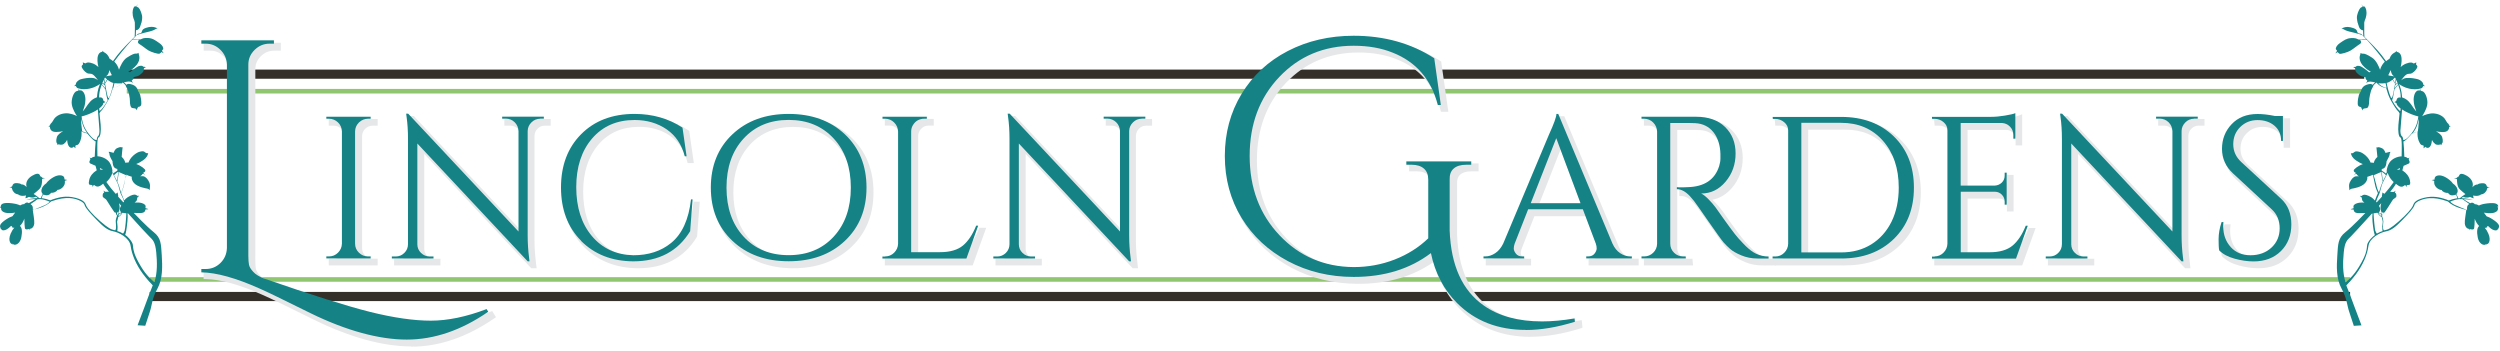 <?xml version="1.0" encoding="UTF-8"?>
<svg id="logos" xmlns="http://www.w3.org/2000/svg" viewBox="0 0 300 42.1">
  <defs>
    <style>
      .cls-1 {
        fill: #342f29;
      }

      .cls-2 {
        fill: #158286;
      }

      .cls-3 {
        fill: #91c670;
      }

      .cls-4 {
        fill: #e6e7e8;
      }
    </style>
  </defs>
  <rect class="cls-3" x="15.21" y="10.67" width="268.5" height=".55"/>
  <rect class="cls-1" x="15.21" y="8.35" width="268.5" height="1.1"/>
  <rect class="cls-3" x="17.96" y="33.26" width="264.05" height=".55"/>
  <rect class="cls-1" x="17.96" y="35.03" width="264.05" height="1.1"/>
  <path class="cls-2" d="M3.68,24.48c.2-.11.68-.47.77-.54.02-.01.05-.03.08-.03.14,0,.24-.01.3-.01.14,0,.31.03.49.08.29.07.53.17.65.23-.09.1-.27.26-.55.39-.37.18-1.2.49-1.47.6,0-.05-.01-.1-.01-.14,0-.29-.03-.39-.27-.56ZM15.02,28.19c.02-.08.05-.18.08-.27.05-.16.21-1.24.22-1.87,0-.15,0-.3-.02-.44.02,0,.04,0,.07,0,1.18,1.32,2.32,2.55,2.54,2.76.43.43.71.61.84,1.91.11,1.18.15,2.45-.22,3.57-.29-.21-.97-.79-1.63-1.89-.87-1.45-.87-1.98-.92-2.23-.05-.25.08-.46-.48-1.11-.15-.18-.31-.32-.48-.44ZM14.88,24.19s-.05.06-.07.1c-.21-.22-.42-.46-.63-.69,0-.07,0-.12,0-.15-.02-.16-.06-.18-.04-.29.03-.11,0-.08,0-.08,0,0-.05.08-.09.09-.03.01-.07,0-.17.09-.42-.48-.8-.95-1.04-1.31-.03-.04-.05-.08-.07-.11.29-.26.56-.6.72-1.1.11.22.32.67.54,1.09.3.59.28,1.13.56,1.63.1.18.21.45.3.73ZM14.52,23.09c-.03-.09-.07-.2-.1-.32-.08-.3-.16-.58-.35-.98.04-.16.14-.62.17-1.15.17.08.51.23.72.31.06.02.13.05.21.09-.07.21-.21.63-.27.95-.08.41-.25.95-.37,1.11ZM14.04,20.71c.05-.04.1-.07.15-.1-.02.29-.08.82-.16,1.08-.09-.19-.21-.41-.35-.66.03-.04.13-.15.36-.32ZM12.37,20.35s-.13-.01-.32.02c-.02-.07-.05-.14-.07-.21.22.11.39.19.39.19ZM11.73,16.38c-.06.04-.1.2-.14.43h0c-.18-.01-.46-.08-1.12-.99-.53-.72-.65-1.55-.68-1.85.39-.08,1.27-.37,1.95-.84.07.98.18,2.13.19,2.41.02.45-.03.72-.21.84ZM11.93,13.32c0-.1-.02-.21-.02-.31.57-.44.45-.61.5-.65.06-.04.24-.1.24-.1,0,0-.05-.07-.15-.11-.11-.04-.09-.11-.13-.23-.04-.1-.11-.28-.48-.22,0-.13.01-.26.02-.38.03-.37.14-.76.29-1.16l.45.56c.07.38.13.72.14.81.04.22.11.41.14.49-.35.67-.8,1.18-.86,1.21-.05.03-.11.06-.15.08ZM13.61,10.52c.06-.24.1-.44.12-.54.28.04.59.04.87.02-.18.18-.54.5-.99.52ZM12.63,10.59l-.41-.49s.02-.06.04-.09l.3.19c.02.13.05.26.07.39ZM13.14,8.4c.09.26.19.47.28.61-.04.02-.07.04-.11.05-.18.04-.47.05-.62.1.11-.05.27-.17.36-.44.03-.1.07-.21.1-.33ZM12.55,10.1l-.26-.16c.05-.12.11-.24.16-.37.02.11.05.27.08.45h0s0,.01,0,.01c0,.02,0,.04.01.06ZM12.6,9.3s.12.12.25.23l-.26.42c-.03-.21-.06-.38-.08-.48.03-.06.06-.11.09-.17ZM12.6,10.06l.3-.48c.19.15.45.32.71.38-.06.33-.22,1.11-.52,1.79,0,0,0,.01,0,.02-.02,0-.04-.02-.09-.03-.1-.02-.27-.99-.39-1.67ZM9.86,15.76c-.01-.16-.03-.32-.06-.49-.06-.38-.06-.78-.05-1.05.06.35.17.84.37,1.21.1.18.21.35.33.51-.14,0-.37-.09-.59-.19ZM14.03,25.53c.08-.02.16-.08.22-.18,0,.13-.04.33-.1.5-.04-.04-.1-.14-.12-.32ZM14.63,25.53c-.08.14-.22.33-.41.43.02-.07.03-.14.04-.2h.01s.05-.11.36-.22ZM14.26,24.36c.09.11.18.21.28.32-.07.11-.1.18-.1.18-.13.29,0,.56.12.62-.15.06-.23.12-.28.16,0-.16,0-.25,0-.34,0-.01.01-.03.02-.05.09-.22.07-.56-.03-.9ZM14.07,26.53c.02-.11.07-.3.12-.49.25-.1.42-.35.51-.51.07.02.25.05.46.07-.01.51-.13,1.84-.2,2.07-.04.15-.13.28-.19.36-.24-.15-.48-.24-.69-.3.01-.1.03-.27.03-.5-.01-.35-.07-.5-.05-.7ZM.08,24.93c.05.01.07.07.06.17,0,.1.17.53,1.14.47.2-.01.38-.03.54-.06-.11.14-.22.29-.33.44-.22.07-.44.19-.44.19-.41.23-.78.51-.92.7-.22.29-.09.46-.08.49.02.03.04.03.05.05,0,.03-.03.07-.05.11.03-.01.08-.02.11,0,.02.01.02.06.04.08.05.07.42.22,1.02-.36.04-.04.08-.07.11-.11.04.04.08.07.11.09.13.1.05.23.05.23,0,0,.06-.12.18-.1.01,0,.03,0,.05,0-.15.17-.25.34-.25.34-.65,1.11-.19,1.57-.1,1.6.04.02.12-.02.14.01.02.03,0,.1,0,.14.02-.02.03-.09.08-.1.04-.01.05.05.15.06.11.02.65-.06.82-.9.14-.71.07-1.17-.17-1.36.23-.21.41-.53.53-.87.01.48.03.97.07,1.15.05.24.49.09.49.09l.09.12v-.14s0,0,.12-.02c.12-.02.37-.18.42-.61.04-.37-.13-1.23-.18-1.66.34-.06,1.52-.33,2.22-1.01.98-.34,1.6-.42,2.22-.39.63.03,1.64.36,1.77.8.13.44.72,1.04,1.47,1.82.75.78,1.31,1.25,1.95,1.36.64.11,1.98.75,2.12,1.78.14,1.03.65,2.22,1.46,3.32.48.64.91,1.11,1.19,1.39-.46,1.12-.58,1.5-.95,2.49-.39,1.01-.87,2.3-.87,2.3l.92.06s.28-.87.55-1.68c.27-.81.24-1.57.91-2.77.66-1.21.6-2.7.52-4.02-.09-1.33-.07-2.05-.96-2.76-.89-.71-2.35-2.26-2.35-2.26,0,0-.02-.02-.05-.05.38,0,.79.03.99,0,.29-.04.39-.24.39-.31,0-.07,0-.12.1-.11.09.01.27-.03.27-.03,0,0-.07-.05-.15-.07-.08-.01-.18-.04-.2-.07-.02-.03.11-.21-.06-.39-.17-.18-.54-.26-.78-.27-.16-.01-.3,0-.45,0,.32-.22.27-.35.29-.44.02-.11.04-.22.16-.28.12-.05.07-.09.07-.09,0,0-.09.01-.17.01-.08,0-.04-.05-.21-.12-.16-.07-.49-.02-.98.29-.15.09-.29.23-.42.38-.15-.43-.26-.64-.36-.88.01-.05.03-.11.06-.16.06-.1.21-.46.32-1,.07-.39.17-.83.22-1.05.2.09.45.19.68.25-.03.12-.05.4.27.76.43.48,1.41.63,1.58.66.17.03.29.19.29.19,0,0,0-.11.03-.34.02-.23.05-.45-.22-.87-.27-.41-.53-.48-.68-.47-.07,0-.18,0-.28,0,.1-.04.18-.1.21-.15.09-.15.13-.14.18-.12.04.02.2.09.2.09,0,0-.02-.05-.11-.1-.09-.05-.14-.12-.07-.15.07-.03.24-.1.22-.28-.01-.12-.46-.52-1.09-.75.24-.09.5-.22.81-.44.5-.35.53-.61.57-.68.04-.06.05-.18.05-.18,0,0-.15.02-.25-.02-.1-.04-.22-.23-.42-.21-.2.02-.56.02-1.12.52-.34.31-.5.63-.57.83-.04,0-.08,0-.13,0-.09,0-.18.02-.26.03-.04-.2-.15-.46-.43-.71.04-.59.12-1.19.12-1.19-.05.1-.12.05-.12.05,0,0-.12-.11-.56.1-.18.08-.31.29-.41.56-.32-.1-.58-.13-.58-.13,0,0,0,.09.03.13.03.04.06.06.06.21,0,.11.16.48.36.79,0,.13.02.26.05.39.08.4.32.52.53.54-.01.08,0,.14.01.2-.28.15-.46.31-.51.35-.04-.06-.08-.13-.12-.19,0-.03.02-.06.03-.09,0,0,0-.49-.32-1.01-.31-.5-1-.76-1.48-.78,0-.05,0-.09,0-.14-.01-.74-.07-2.07.15-2.13.22-.07.3-.77.24-1.5-.03-.31-.09-.82-.14-1.38.04-.06.09-.2.17-.26.13-.1.46-.57.91-1.38.23-.42.41-.98.53-1.43.58-.01,1.03-.48,1.16-.63,0,0,0,0,.01,0,.15.1.27.24.35.34.01.06.05.18.18.38.17.29.36,1.17.34,1.53-.01.36.08.79.29.81.2.03.32.05.32.05,0,0,.06.04.12.05.03.14.07.17.07.17,0,0,.05-.1.05-.16.08-.07.12-.17.1-.24.2,0,.42-.06.42-.42,0-.36-.06-.75-.14-1.02-.08-.27-.24-.44-.24-.44,0,0-.09-.59-.68-.79-.6-.2-.68-.02-.68-.02l-.07.02c-.06-.08-.16-.19-.28-.29.12-.02.23-.03.32-.06.37-.09.62.03.69.1.07.07.08.02.01-.08-.07-.1-.14-.16-.02-.22.07-.04.17-.19.17-.37.1,0,.19-.03.23-.05.39-.03.62-.29.82-.48.2-.19.17-.47.18-.51,0-.03.09-.07.23-.12-.18-.12-.2-.03-.28-.07-.08-.04-.13-.18-.5-.1-.29.07-.88.55-1.13.76-.06-.03-.13-.06-.2-.08.21-.09.46-.26.77-.55.77-.71.54-1.35.52-1.45-.03-.1-.04-.1-.05-.19,0-.09-.04-.07-.09-.02-.04.05-.14.06-.26.05s-.4.06-1.06.49c-.49.32-.81,1.08-.94,1.44-.12-.44-.34-.75-.57-.97.66-.92,1.3-1.65,1.52-1.91.17-.2.4-.46.63-.71.11-.02.37-.06.77-.02.02.03.03.08-.02.14-.09.09-.1.28.12.4.23.12.73.54,1.08.76.35.21,1.17.46,1.33.39.16-.06.22-.22.25-.19.04.04.19.09.24.16-.03-.12-.13-.22-.18-.29-.05-.06.13-.17.14-.26.01-.09-.02-.39-.5-.71-.47-.33-.78-.56-1.32-.59-.54-.03-.65.07-.77.11-.08.03-.1.06-.21.07-.29-.05-.63-.08-.86-.03.16-.17.31-.33.44-.46.18-.13.53-.2,1.04-.34.33-.07.85-.2,1.06-.31.27-.15.44-.23.44-.23l-.14-.02s-.22-.13-.6-.13c-.37,0-1.03.19-1.1.44-.04.15-.1.24-.14.3-.2.06-.35.1-.38.11.13-.14.22-.22.22-.22,0,0-.18.16-.48.45,0-.1.02-.37.03-.68.11,0,.35-.04.49-.41.18-.49.21-.59.25-1.03.04-.44-.26-1.09-.41-1.23-.14-.14-.21-.1-.21-.1l.03-.37-.09.35s-.13-.16-.26-.03c-.14.13-.27.55-.18,1.08.09.48.17.43.24.82,0,.42.02,1,0,1.26-.02.29-.02.41-.02.45-.2.19-.43.43-.7.7-.58.6-1.18,1.18-1.9,2.22-.16-.14-.31-.23-.41-.28,0-.02-.01-.04-.02-.07-.18-.43-.43-.59-.57-.67-.15-.08-.17-.1-.19-.16-.02-.06-.04-.06-.04-.06,0,0-.02.11-.09.13-.07.02-.33.04-.47.43-.13.37-.08.93.04,1.39-.2-.18-.42-.33-.65-.42-.53-.2-.76-.11-.82-.06-.06.06-.15.04-.23,0-.08-.04-.17-.09-.18-.05,0,.05.05.15.03.22-.02.07-.28.13-.09.45.18.32.51.62.76.65.25.04.41-.08.82.41.13.15.24.28.32.4-.16-.14-.38-.26-.63-.29-.56-.05-1.08.07-1.41.15-.33.08-.58.38-.6.48-.02.1-.03.18-.1.22-.07.04-.13.17-.13.17,0,0,.09-.08.16-.07.07.01.11.2.22.26.11.05.65.25,1.48.07.62-.13,1.05-.42,1.24-.56-.32.8-.32,1.23-.36,1.6h0s-.06.03-.09.04c-.61.23-.88.64-1.28,1.23-.11.16-.22.3-.34.43.05-.15.09-.3.13-.38.11-.25.27-.92.15-1.46-.12-.54-.39-.67-.5-.69-.11-.01-.16.03-.16.03,0,0-.02,0-.03-.07-.01-.06-.07-.11-.07-.11l-.04.2s-.04-.03-.25.06c-.21.09-.48.51-.55,1.15-.08.63.29,1.27.49,1.62.06.1.1.16.14.21-.26-.13-.85-.38-1.42-.33-.75.06-1.21.46-1.36.73-.15.27-.28.44-.35.49-.08.05-.11.22-.11.22l-.19.13.18.04s-.05.64.74.63c.35,0,.63-.05.85-.1-.25.14-.66.41-.75.7-.13.43-.06.64-.03.7.03.06.09.14.09.14v.13s.1-.08.17-.1c.06.07.42.1.59-.03.15-.12.3-.26.4-.5.02.28.08.52.17.7.2.38.57.26.61.11.09.11.26.2.26.2l-.03-.06c-.03-.06-.03-.18.03-.3.17,0,.36-.02.55-.53.14-.36.17-.73.14-1.14.29.18.55.23.67.24.27.34.55.61.71.76.14.13.25.19.32.21-.05.46-.08,1.11-.11,1.83-.29.04-.36.14-.4.17-.05.03-.21-.06-.21-.06,0,0,0,.03.05.1.06.07.03.14-.03.25-.07.11-.11.32.15.4.09.03.3.12.53.23.04.19.09.37.15.55-.03.02-.06.03-.08.05-.36.23-.73.62-.83,1.14-.11.51.01.52.1.55.08.03.3-.02.29.09-.01.11,0,.16,0,.16,0,0,.05-.08.09-.12.04-.04.05-.16.16-.08.11.07.34.33.81-.01.07-.05.15-.11.23-.17.05.09.11.17.16.26.09.15.28.4.53.7-.25-.02-.39.03-.45,0-.07-.04-.13-.05-.15-.16,0,0-.04.12,0,.17.03.05.06.09-.01.11-.07.03-.15.14-.14.39.01.25.31.24.49.53.18.3.85,1.34.92,1.42.03.03.09.05.16.04.03.24.13.35.16.38-.11.27-.17.5-.16.67,0,.18.09.78-.01.98-.02.04-.04.07-.05.1-.03,0-.05-.01-.08-.02-.42-.08-.71-.2-1.71-1.06-.99-.86-1.52-1.53-1.67-1.82-.14-.29-.13-.69-1.31-1-1.18-.31-2.04-.01-2.4.08-.27.07-.52.18-.63.23-.3-.12-.58-.2-.83-.24-.02,0-.06-.01-.13-.02-.02,0-.05,0-.07,0,.01-.05.04-.13.09-.28.01-.04.04-.08.07-.14.03,0,.06-.01.11,0,.12.04.56.21.86-.23.26.03.68-.12.76-.35.38,0,1-.46.89-1.06.06-.1.32-.12.32-.12,0,0-.18-.06-.37-.08.03-.12-.04-.32-.15-.39-.11-.08-.54-.24-1.19.14-.65.38-.85.74-.85.74,0,0-.41.22-.54.67-.11.41.1.49.12.6-.14.24-.19.42-.21.49-.07,0-.13,0-.19,0h0c-.22-.19-.45-.36-.68-.5.22-.17.46-.38.65-.55.36-.33.36-.97.36-1.06s0-.17,0-.17l.04-.04c.1-.06.34-.08.34-.08,0,0-.06,0-.37-.05-.07-.15-.23-.17-.23-.17-.1-.49-.55-.31-.97-.07-.42.24-.81.69-.69,1.27,0,.03.01.07.02.1-.32-.39-.64-.33-.64-.33,0,0-.01-.11-.47-.15s-.53.17-.57.24c-.04.07,0,.14-.13.19-.13.04-.27.09-.27.09,0,0,.07,0,.12,0,.06.01.2-.02.23.2.03.22.32.6.7.62.33.28.84.17.96.13-.04.2-.07.34-.07.34,0,0,.17-.02.43-.16.51.18.77,0,.82-.03.1.07.18.13.23.17-.67.02-1.4.19-1.4.19l.45-.03c.2-.01.46-.03.68-.04-.17.13-.6.38-.8.49,0,0,0,0,0,0-.26-.18-.48.02-.56.12-.17-.02-.37.08-.48.15-.25-.12-.58-.19-.58-.19-.54-.11-1.07-.13-1.34-.07-.41.09-.4.32-.41.37-.02.08-.03.13-.12.16Z"/>
  <path class="cls-2" d="M296.05,25.05s0,.09-.01.14c-.27-.1-1.1-.42-1.47-.6-.28-.14-.46-.3-.55-.39.12-.06.36-.16.65-.23.18-.04.35-.07.49-.08.05,0,.16,0,.3.01.03,0,.06.02.08.03.09.07.58.42.77.54-.23.17-.26.27-.27.56ZM284.5,28.64c-.56.65-.43.86-.48,1.11-.05.25-.04.78-.92,2.23-.66,1.1-1.34,1.67-1.63,1.89-.37-1.12-.33-2.39-.22-3.57.12-1.3.41-1.48.84-1.91.21-.21,1.36-1.45,2.54-2.76.02,0,.04,0,.07,0-.01.15-.02.29-.02.44,0,.63.16,1.71.22,1.87.03.09.06.19.08.27-.16.12-.32.27-.48.44ZM285.42,23.46c.28-.5.25-1.04.56-1.63.22-.42.43-.87.54-1.09.16.5.43.84.72,1.1-.02.04-.05.08-.07.11-.24.36-.62.83-1.04,1.31-.09-.1-.14-.08-.17-.09-.04-.02-.09-.09-.09-.09,0,0-.02-.04,0,.08.03.11-.02.13-.04.29,0,.03,0,.08,0,.15-.21.24-.43.47-.63.69-.02-.03-.05-.06-.07-.1.09-.28.2-.55.3-.73ZM285.1,21.98c-.06-.32-.2-.75-.27-.95.08-.03.15-.06.21-.09.21-.08.54-.23.72-.31.03.54.13,1,.17,1.15-.18.4-.26.68-.35.98-.04.12-.07.23-.1.32-.13-.16-.3-.7-.37-1.11ZM286.32,21.03c-.15.26-.26.47-.35.66-.08-.26-.13-.79-.16-1.08.05.03.1.06.15.1.23.17.33.28.36.32ZM288.01,20.16c-.02.07-.04.14-.07.21-.18-.03-.32-.02-.32-.02,0,0,.17-.08.39-.19ZM288.06,15.54c.01-.27.12-1.43.19-2.41.68.47,1.57.76,1.95.84-.03.31-.15,1.13-.68,1.85-.66.9-.94.97-1.12.99h0c-.04-.24-.08-.39-.14-.43-.17-.12-.23-.4-.21-.84ZM287.91,13.24c-.05-.03-.51-.54-.86-1.21.03-.08.1-.28.14-.49.02-.09.08-.43.14-.81l.45-.56c.15.4.26.79.29,1.16.01.12.02.25.02.38-.37-.06-.44.12-.48.22-.05.12-.03.19-.13.23-.11.04-.15.11-.15.11,0,0,.18.05.24.1.05.04-.07.21.5.65,0,.11-.01.21-.02.31-.05-.02-.1-.05-.15-.08ZM285.4,10c.28.02.59.02.87-.02.02.11.06.3.12.54-.45-.02-.82-.34-.99-.52ZM287.44,10.19l.3-.19s.03.06.04.09l-.41.49c.02-.13.05-.27.07-.39ZM286.96,8.73c.09.26.24.38.36.44-.15-.05-.44-.06-.62-.1-.04-.01-.08-.03-.11-.05.09-.15.19-.35.28-.61.03.12.06.23.1.33ZM287.46,10.04h0s0-.01,0-.01c.03-.18.06-.34.08-.45.06.12.11.24.16.37l-.26.16s0-.04.01-.06ZM287.49,9.47c-.01.1-.04.27-.08.48l-.26-.42c.13-.11.22-.2.25-.23.03.06.06.12.09.17ZM287.01,11.73s-.07.02-.09.03c0,0,0-.01,0-.02-.3-.68-.46-1.45-.52-1.79.26-.06.51-.23.71-.38l.3.48c-.11.69-.29,1.66-.39,1.67ZM289.55,15.95c.12-.16.23-.33.33-.51.2-.38.31-.87.37-1.21,0,.27,0,.67-.05,1.05-.02.17-.04.33-.06.49-.22.1-.46.19-.59.19ZM285.85,25.86c-.07-.17-.09-.37-.1-.5.06.1.15.16.22.18-.02.19-.09.28-.12.32ZM285.73,25.76h.01c0,.06.02.13.04.2-.19-.1-.33-.29-.41-.43.31.11.36.23.36.23ZM285.71,25.27s.01.03.02.05c0,.09,0,.18,0,.34-.05-.05-.13-.1-.28-.16.11-.06.24-.33.12-.62,0,0-.04-.07-.1-.18.09-.11.19-.21.28-.32-.1.34-.12.69-.03.9ZM285.88,27.23c0,.23.01.4.03.5-.21.06-.44.16-.69.3-.06-.08-.15-.21-.19-.36-.06-.23-.19-1.56-.2-2.07.21-.02.39-.06.46-.07.09.16.27.41.51.51.05.19.11.38.12.49.03.19-.03.34-.05.7ZM299.8,24.77s0-.28-.41-.37c-.27-.06-.8-.03-1.34.07,0,0-.33.07-.58.19-.11-.07-.32-.17-.48-.15-.08-.09-.29-.29-.56-.12,0,0,0,0,0,0-.2-.11-.63-.36-.8-.49.22.01.48.02.68.04l.45.03s-.73-.17-1.4-.19c.05-.04.13-.1.23-.17.05.03.31.2.82.03.26.13.43.16.43.16,0,0-.03-.14-.07-.34.12.03.63.14.96-.13.38-.02.68-.4.7-.62.03-.22.18-.19.23-.2.06-.01.12,0,.12,0,0,0-.14-.05-.27-.09-.13-.04-.1-.12-.13-.19-.04-.07-.11-.27-.57-.24s-.47.15-.47.15c0,0-.32-.06-.64.33,0-.03,0-.07.02-.1.12-.57-.27-1.02-.69-1.27-.42-.24-.87-.42-.97.07,0,0-.16.02-.23.17-.31.05-.37.05-.37.05,0,0,.25.02.34.08l.04.04s-.01.08,0,.17,0,.73.36,1.06c.19.18.43.38.65.55-.23.15-.46.31-.68.5h0c-.06,0-.13,0-.19,0-.02-.07-.07-.24-.21-.49.02-.11.23-.19.12-.6-.13-.45-.54-.67-.54-.67,0,0-.19-.36-.85-.74-.65-.38-1.07-.22-1.19-.14-.11.08-.19.27-.15.39-.18.01-.37.08-.37.08,0,0,.27.03.32.12-.11.61.51,1.06.89,1.06.09.23.5.38.76.35.29.44.74.27.86.23.05-.02.09-.01.11,0,.03.05.05.1.07.14.05.15.08.23.09.28-.02,0-.04,0-.07,0-.06,0-.1.01-.13.02-.25.04-.53.12-.83.24-.1-.05-.36-.16-.63-.23-.35-.09-1.21-.39-2.4-.08-1.18.31-1.17.71-1.31,1-.14.29-.68.95-1.67,1.82-.99.86-1.28.98-1.71,1.06-.02,0-.05.01-.08.02-.01-.03-.03-.06-.05-.1-.1-.2-.02-.8-.01-.98,0-.17-.05-.39-.16-.67.04-.03.13-.14.16-.38.07,0,.13-.01.16-.04.07-.07.74-1.12.92-1.42.18-.3.48-.29.49-.53.01-.25-.07-.36-.14-.39-.07-.03-.05-.07-.01-.11.03-.05,0-.17,0-.17-.02.11-.07.12-.15.16-.06.04-.19-.01-.45,0,.25-.31.44-.55.53-.7.05-.08.11-.17.16-.26.08.06.15.12.23.17.47.35.7.09.81.01.11-.07.12.04.16.08.04.04.09.12.09.12,0,0,.02-.05,0-.16-.01-.11.21-.07.29-.09.08-.03.2-.03.1-.55-.11-.51-.47-.91-.83-1.14-.03-.02-.06-.03-.08-.05.06-.18.11-.36.15-.55.23-.11.44-.2.53-.23.25-.08.21-.3.15-.4-.06-.11-.09-.18-.03-.25.06-.07.05-.1.05-.1,0,0-.16.09-.21.06-.04-.02-.11-.13-.4-.17-.02-.71-.06-1.37-.11-1.83.07-.02.18-.08.32-.21.16-.15.44-.41.71-.76.12-.01.38-.06.67-.24-.03.41,0,.78.14,1.14.2.51.38.53.55.53.06.12.05.25.03.3l-.03.06s.17-.09.26-.2c.05.15.42.27.61-.11.09-.17.15-.42.17-.7.1.24.25.38.4.5.17.13.53.1.59.03.07.01.16.1.16.1v-.13s.07-.08.1-.14c.03-.06.1-.27-.03-.7-.09-.29-.49-.56-.75-.7.21.05.5.1.85.1.79,0,.74-.63.74-.63l.18-.04-.19-.13s-.03-.16-.11-.22c-.08-.05-.21-.23-.35-.49-.15-.27-.61-.67-1.36-.73-.56-.05-1.15.2-1.42.33.04-.05.09-.11.14-.21.2-.35.57-.99.49-1.62-.07-.63-.34-1.06-.55-1.15-.21-.09-.25-.06-.25-.06l-.04-.2s-.06.05-.07.11c-.01.06-.03.07-.03.07,0,0-.05-.04-.16-.03-.11.01-.38.14-.5.69-.12.54.04,1.21.15,1.46.04.08.08.23.13.38-.11-.13-.23-.27-.34-.43-.4-.6-.67-1.01-1.28-1.23-.03-.01-.06-.02-.09-.03h0c-.04-.38-.04-.81-.36-1.61.18.14.62.43,1.24.56.83.17,1.37-.02,1.48-.07.11-.05.14-.24.22-.26.07-.01.16.07.16.07,0,0-.06-.13-.13-.17-.07-.04-.08-.12-.1-.22-.02-.1-.27-.39-.6-.48-.33-.08-.85-.2-1.41-.15-.25.02-.47.15-.63.29.09-.11.2-.25.32-.4.42-.49.57-.37.82-.41.25-.04.58-.33.76-.65.18-.32-.07-.38-.09-.45-.02-.07.04-.17.03-.22-.01-.05-.1,0-.18.05-.08.04-.16.06-.23,0-.06-.06-.29-.15-.82.06-.23.09-.46.23-.65.42.12-.46.17-1.03.04-1.39-.14-.39-.4-.41-.47-.43-.07-.02-.09-.13-.09-.13,0,0-.02,0-.04.06-.02.06-.04.08-.19.16-.15.08-.4.23-.57.67,0,.02-.02.04-.02.07-.1.05-.25.14-.41.28-.72-1.04-1.31-1.62-1.9-2.22-.27-.28-.51-.51-.7-.7,0-.04,0-.16-.02-.45-.01-.26,0-.84,0-1.26.07-.39.15-.34.24-.82.1-.53-.04-.95-.18-1.08-.14-.13-.26.03-.26.03l-.09-.35.03.37s-.06-.04-.21.1c-.14.14-.45.79-.41,1.23.05.44.07.54.25,1.03.14.37.38.41.49.41,0,.31.02.58.03.68-.3-.29-.48-.45-.48-.45,0,0,.09.09.22.22-.03,0-.18-.05-.38-.11-.04-.05-.1-.15-.14-.3-.06-.24-.72-.43-1.1-.44-.37,0-.6.13-.6.13l-.14.02s.17.08.44.23c.21.11.73.24,1.06.31.51.14.86.21,1.04.34.13.14.28.3.44.46-.24-.05-.57-.02-.86.03-.11,0-.13-.04-.21-.07-.12-.04-.22-.14-.77-.11-.54.03-.85.27-1.32.59-.47.33-.51.62-.5.71.01.09.19.2.14.26-.05.06-.15.16-.18.29.04-.07.2-.12.24-.16.04-.04.1.13.25.19.16.06.98-.18,1.33-.39.35-.21.86-.64,1.08-.76.22-.12.21-.3.12-.4-.05-.05-.04-.1-.02-.14.39-.03.66,0,.77.02.23.25.46.51.63.71.22.27.86,1,1.52,1.91-.22.22-.45.53-.57.97-.13-.36-.45-1.12-.94-1.44-.66-.43-.94-.5-1.06-.49s-.22,0-.26-.05c-.04-.05-.08-.07-.09.02,0,.09-.02.09-.05.19-.03.1-.25.74.52,1.45.31.29.56.45.77.55-.07.02-.14.05-.2.08-.24-.21-.84-.69-1.13-.76-.37-.09-.42.06-.5.1-.08.04-.1-.05-.28.07.14.04.23.08.23.12,0,.03-.02.32.18.51.2.19.42.44.82.48.05.03.14.05.23.05,0,.18.1.33.17.37.11.07.05.12-.02.22-.07.1-.06.15.01.08.07-.07.31-.19.69-.1.09.02.2.04.32.06-.12.1-.22.21-.28.29l-.07-.02s-.09-.18-.68.02c-.6.2-.68.79-.68.79,0,0-.15.18-.24.44-.08.27-.15.66-.14,1.02,0,.36.22.42.42.42-.02.07.01.17.1.24,0,.05.05.16.05.16,0,0,.05-.03.07-.17.06-.01.12-.05.12-.05,0,0,.11-.02.32-.05.2-.03.3-.45.29-.81-.01-.36.17-1.25.34-1.53.12-.2.16-.32.18-.38.07-.09.2-.24.35-.34,0,0,0,0,.01,0,.13.16.58.62,1.16.63.12.45.3,1.01.53,1.43.45.81.78,1.28.91,1.38.08.06.13.2.17.26-.05.57-.11,1.07-.14,1.38-.06.73.02,1.43.24,1.5.22.07.16,1.39.15,2.13,0,.04,0,.09,0,.14-.48.01-1.17.27-1.48.78-.32.52-.32,1.01-.32,1.01,0,.03.02.06.03.09-.04.07-.08.13-.12.19-.05-.05-.23-.21-.51-.35.02-.05.02-.12.01-.2.21-.02.44-.14.53-.54.03-.13.04-.26.05-.39.19-.31.36-.69.36-.79,0-.15.03-.17.06-.21.03-.04.03-.13.03-.13,0,0-.26.03-.58.13-.09-.27-.23-.47-.41-.56-.44-.21-.56-.1-.56-.1,0,0-.07.05-.12-.05,0,0,.07.61.12,1.19-.28.24-.39.51-.43.71-.08-.01-.17-.02-.26-.03-.04,0-.08,0-.13,0-.07-.2-.23-.52-.57-.83-.55-.5-.92-.5-1.12-.52-.2-.02-.33.17-.42.21-.1.04-.25.02-.25.02,0,0,0,.11.05.18.04.06.06.32.57.68.31.21.57.35.81.44-.64.23-1.08.63-1.09.75-.02.18.15.25.22.28.07.03.02.1-.07.15-.09.05-.11.1-.11.1,0,0,.16-.06.2-.09.04-.02.08-.04.18.12.03.06.11.11.21.15-.1,0-.22,0-.28,0-.15-.01-.41.05-.68.47-.27.41-.24.64-.22.87.02.23.03.34.03.34,0,0,.12-.17.29-.19.17-.03,1.15-.17,1.58-.66.32-.36.3-.64.27-.76.23-.06.47-.16.68-.25.05.21.14.66.22,1.05.1.54.26.89.32,1,.03.05.05.11.06.16-.1.23-.21.45-.36.88-.13-.15-.27-.29-.42-.38-.49-.3-.82-.36-.98-.29-.17.07-.13.12-.21.12-.08,0-.17-.01-.17-.01,0,0-.05.04.07.09.12.05.14.17.16.28.02.09-.03.22.29.44-.14-.01-.29-.02-.45,0-.24.01-.61.09-.78.27-.17.18-.04.36-.06.39-.02.03-.12.06-.2.07-.08.01-.15.07-.15.07,0,0,.17.04.27.03.09-.01.1.04.1.11,0,.08.11.28.39.31.2.03.61,0,.99,0-.03.03-.05.05-.05.05,0,0-1.46,1.55-2.35,2.26-.89.71-.87,1.43-.96,2.76-.09,1.33-.15,2.81.52,4.02.66,1.21.63,1.97.91,2.77.27.81.55,1.68.55,1.68l.92-.06s-.49-1.29-.87-2.3c-.37-.98-.49-1.36-.95-2.49.28-.28.71-.75,1.19-1.39.81-1.1,1.32-2.29,1.46-3.32.14-1.03,1.48-1.67,2.12-1.78.64-.11,1.2-.58,1.95-1.36.75-.78,1.34-1.38,1.47-1.82.13-.44,1.15-.77,1.77-.8.62-.03,1.24.04,2.22.39.71.68,1.88.94,2.22,1.01-.05.43-.22,1.29-.18,1.66.05.43.3.59.42.61l.12.02v.14s.09-.12.09-.12c0,0,.44.15.49-.09.04-.18.06-.67.07-1.15.12.34.3.65.53.87-.24.19-.31.65-.17,1.36.16.84.71.92.82.9.1-.01.11-.07.15-.06.05.01.07.08.08.1,0-.04-.01-.11,0-.14.02-.03.1,0,.14-.01.09-.03.55-.49-.1-1.6,0,0-.1-.17-.25-.34.02,0,.03,0,.05,0,.12-.02.18.1.18.1,0,0-.08-.14.05-.23.03-.02.07-.05.11-.09.04.04.07.07.11.11.6.58.97.42,1.02.36.02-.03.02-.07.04-.08.03-.03.08-.02.11,0-.02-.04-.06-.08-.05-.11,0-.03.03-.02.05-.05.02-.04.15-.21-.08-.49-.14-.19-.51-.47-.92-.7,0,0-.22-.12-.44-.19-.11-.16-.22-.31-.33-.44.16.02.34.04.54.06.97.06,1.14-.37,1.14-.47,0-.1,0-.16.06-.17-.1-.03-.1-.08-.12-.16Z"/>
  <g>
    <g>
      <path class="cls-4" d="M32.26,33.98c5.65,1.96,9.88,3.29,12.7,4,2.82.7,5.25,1.05,7.28,1.05s4.26-.46,6.7-1.39l.2.32c-3.23,2.23-6.49,3.34-9.78,3.34s-7.2-1.05-11.49-3.14c-3.31-1.64-5.37-2.64-6.16-2.98-2.84-1.27-5.17-1.92-7-1.95v-.4h.52c.69,0,1.28-.24,1.77-.72.49-.48.75-1.07.78-1.79V8.3c-.03-.69-.28-1.28-.78-1.77-.49-.49-1.08-.74-1.77-.74h-.52v-.4h8.71v.4h-.52c-.69,0-1.29.25-1.79.74-.5.49-.76,1.08-.76,1.77v22.94c0,.48.03.84.08,1.09.05.25.22.54.52.85.29.32.73.58,1.31.8Z"/>
      <path class="cls-4" d="M49.35,41.57c-3.39,0-7.3-1.07-11.61-3.17-3.29-1.63-5.36-2.64-6.15-2.98-2.79-1.25-5.11-1.9-6.89-1.93h-.27v-.95h.79c.62,0,1.14-.21,1.58-.64.44-.43.67-.95.69-1.6V8.3c-.02-.61-.25-1.13-.69-1.57-.44-.44-.96-.65-1.57-.65h-.79v-.95h9.26v.95h-.79c-.62,0-1.14.21-1.6.66-.45.44-.67.95-.67,1.57v22.94c0,.46.02.81.07,1.04.04.2.19.45.45.73.26.28.66.53,1.2.72,5.61,1.95,9.88,3.29,12.68,3.99,2.79.69,5.21,1.05,7.21,1.05s4.2-.46,6.6-1.37l.21-.08.46.73-.22.15c-3.27,2.25-6.61,3.39-9.94,3.39ZM25.86,33.04c1.66.22,3.66.85,5.96,1.88.79.34,2.87,1.35,6.17,2.99,4.23,2.06,8.06,3.11,11.37,3.11,3,0,6.03-.97,9-2.87-2.2.77-4.26,1.16-6.11,1.16-2.04,0-4.51-.36-7.34-1.06-2.82-.7-7.1-2.05-12.73-4h0c-.62-.23-1.1-.52-1.42-.87-.33-.36-.52-.68-.58-.98-.06-.27-.09-.65-.09-1.15V8.3c0-.76.28-1.42.84-1.97.31-.3.66-.53,1.04-.66h-5.8c.38.13.72.36,1.03.66.54.54.83,1.2.86,1.95v22.03c-.03.8-.32,1.46-.86,1.99-.39.37-.83.62-1.33.73Z"/>
    </g>
    <g>
      <path class="cls-4" d="M40.04,31.33c.42,0,.78-.15,1.08-.45s.46-.66.47-1.08v-13.48c-.02-.42-.17-.78-.47-1.07-.3-.29-.66-.44-1.08-.44h-.32v-.24h5.32v.24h-.32c-.42,0-.78.15-1.08.44-.3.29-.46.65-.47,1.07v13.48c0,.42.15.78.46,1.08.31.3.67.45,1.09.45h.32v.24h-5.32v-.24h.32Z"/>
      <path class="cls-4" d="M45.32,31.85h-5.87v-.8h.59c.35,0,.64-.12.89-.37s.38-.54.39-.9v-13.47c-.01-.34-.14-.63-.39-.87-.25-.24-.54-.36-.89-.36h-.59v-.8h5.87v.8h-.59c-.35,0-.64.12-.89.36-.25.24-.38.53-.39.88v13.47c0,.35.12.64.38.88.26.25.55.37.9.37h.59v.8ZM41.05,31.29h2.66c-.09-.06-.18-.14-.27-.22-.36-.35-.54-.78-.54-1.28v-13.48c.02-.5.21-.93.56-1.27.08-.08.16-.15.25-.21h-2.64c.09.06.17.13.25.21.35.34.54.76.56,1.26v13.49c-.02.5-.21.93-.55,1.28-.08.08-.17.16-.26.22Z"/>
    </g>
    <g>
      <path class="cls-4" d="M65.37,14.81c-.4,0-.75.14-1.04.43-.29.28-.45.63-.46,1.03v12.54c0,.94.06,1.83.17,2.67l.05.44h-.22l-13.24-14.14v12.1c0,.4.15.75.44,1.03.29.28.64.43,1.04.43h.46v.24h-5v-.24h.46c.4,0,.75-.14,1.04-.43.29-.28.44-.64.44-1.06v-12.61c0-.99-.06-1.87-.17-2.65l-.05-.39h.24l13.24,14.14v-12.05c-.02-.42-.17-.77-.46-1.06s-.64-.43-1.04-.43h-.46v-.24h5v.24h-.44Z"/>
      <path class="cls-4" d="M64.4,32.19h-.65l-12.84-13.72v11.4c0,.33.12.6.35.83.24.23.52.35.85.35h.74v.8h-5.56v-.8h.74c.33,0,.61-.11.85-.35.24-.23.35-.51.35-.86v-12.61c0-.97-.06-1.85-.17-2.61l-.09-.7h.68l12.84,13.72v-11.35c-.01-.34-.14-.62-.38-.86-.24-.23-.52-.35-.85-.35h-.74v-.8h5.56v.8h-.71c-.33,0-.61.11-.85.35-.24.23-.36.51-.38.84v12.53c0,.92.06,1.81.17,2.64l.08.75ZM50.35,17.07l13.4,14.31c-.1-.81-.16-1.68-.16-2.58v-12.54c.02-.49.2-.9.55-1.23.07-.07.15-.14.23-.19h-2.1c.08.06.16.12.23.19.34.33.53.75.54,1.24v12.76s-13.41-14.33-13.41-14.33c.1.75.15,1.59.15,2.52v12.61c0,.5-.18.92-.52,1.25-.07.07-.15.14-.23.19h2.07c-.08-.06-.16-.12-.23-.19-.35-.34-.52-.75-.52-1.23v-12.8Z"/>
    </g>
    <g>
      <path class="cls-4" d="M70.29,29.46c-1.61-1.62-2.42-3.75-2.42-6.4s.81-4.78,2.42-6.4c1.61-1.62,3.75-2.43,6.4-2.43,2.17,0,4.09.55,5.76,1.65l.49,3.43h-.22c-.36-1.39-1.08-2.47-2.16-3.22-1.09-.75-2.37-1.13-3.86-1.13-2.12,0-3.82.74-5.09,2.21-1.27,1.47-1.91,3.43-1.91,5.85s.63,4.39,1.88,5.87c1.25,1.48,2.91,2.25,4.97,2.3,1.81,0,3.33-.49,4.54-1.48,1.31-1.07,2.11-2.81,2.38-5.22h.19l-.29,3.81c-1.47,2.41-3.75,3.62-6.83,3.62-2.56-.02-4.64-.83-6.26-2.45Z"/>
      <path class="cls-4" d="M76.55,32.19c-2.62-.02-4.79-.87-6.45-2.54-1.66-1.66-2.5-3.88-2.5-6.6s.84-4.93,2.5-6.6c1.66-1.67,3.88-2.51,6.6-2.51,2.22,0,4.2.57,5.91,1.7l.1.07.55,3.86h-.75l-.05-.21c-.34-1.32-1.03-2.35-2.05-3.06-1.03-.72-2.28-1.08-3.71-1.08-2.03,0-3.67.71-4.88,2.12-1.22,1.42-1.84,3.32-1.84,5.67s.61,4.26,1.82,5.69c1.2,1.41,2.8,2.15,4.76,2.2,1.73,0,3.2-.48,4.36-1.42,1.25-1.02,2.01-2.71,2.28-5.04l.03-.24h.74l-.32,4.18-.03.06c-1.52,2.49-3.9,3.75-7.06,3.75ZM76.7,14.5c-2.57,0-4.66.79-6.21,2.35-1.55,1.56-2.34,3.65-2.34,6.21s.79,4.65,2.34,6.21h0c1.55,1.56,3.59,2.36,6.06,2.37,2.98,0,5.12-1.12,6.55-3.43l.09-1.19c-.43,1.23-1.08,2.2-1.93,2.9-1.26,1.02-2.85,1.54-4.72,1.54-2.14-.05-3.88-.86-5.18-2.39-1.29-1.53-1.95-3.56-1.95-6.05s.66-4.52,1.97-6.04c1.32-1.53,3.1-2.31,5.3-2.31,1.54,0,2.89.4,4.02,1.18.74.51,1.32,1.17,1.73,1.96l-.25-1.78c-1.59-1.02-3.44-1.54-5.5-1.54Z"/>
    </g>
    <g>
      <path class="cls-4" d="M88.45,16.66c1.73-1.63,3.98-2.44,6.74-2.44s5.01.81,6.74,2.44c1.73,1.63,2.6,3.76,2.6,6.4s-.87,4.77-2.6,6.4c-1.73,1.63-3.98,2.44-6.74,2.44s-5.01-.81-6.74-2.44c-1.73-1.63-2.6-3.76-2.6-6.4s.87-4.77,2.6-6.4ZM89.78,28.95c1.37,1.49,3.17,2.23,5.41,2.23s4.04-.74,5.41-2.23c1.37-1.49,2.05-3.45,2.05-5.88s-.68-4.39-2.05-5.88c-1.37-1.49-3.17-2.24-5.41-2.24s-4.04.75-5.41,2.24c-1.37,1.49-2.05,3.45-2.05,5.88s.68,4.39,2.05,5.88Z"/>
      <path class="cls-4" d="M95.2,32.19c-2.82,0-5.15-.85-6.93-2.52-1.78-1.67-2.69-3.9-2.69-6.6s.9-4.93,2.69-6.6h0c1.78-1.67,4.11-2.52,6.93-2.52s5.15.85,6.93,2.52c1.78,1.67,2.69,3.9,2.69,6.6s-.9,4.93-2.69,6.6c-1.78,1.67-4.11,2.52-6.93,2.52ZM88.64,16.87c-1.67,1.57-2.51,3.65-2.51,6.2s.85,4.63,2.51,6.2c1.67,1.57,3.88,2.37,6.55,2.37s4.88-.8,6.55-2.37c1.67-1.57,2.51-3.65,2.51-6.2s-.85-4.63-2.51-6.2c-1.67-1.57-3.88-2.37-6.55-2.37s-4.88.8-6.55,2.37h0ZM95.18,31.46c-2.31,0-4.19-.78-5.61-2.32-1.41-1.54-2.13-3.58-2.13-6.07s.72-4.53,2.13-6.07c1.42-1.54,3.3-2.32,5.61-2.32s4.19.78,5.61,2.32c1.41,1.54,2.13,3.58,2.13,6.07s-.72,4.53-2.13,6.07c-1.42,1.54-3.3,2.32-5.61,2.32ZM95.18,15.23c-2.14,0-3.89.72-5.2,2.15-1.31,1.43-1.98,3.35-1.98,5.69s.67,4.26,1.98,5.69h0c1.31,1.42,3.06,2.15,5.2,2.15s3.89-.72,5.2-2.15c1.31-1.43,1.98-3.35,1.98-5.69s-.67-4.26-1.98-5.69c-1.31-1.42-3.06-2.15-5.2-2.15Z"/>
    </g>
    <g>
      <path class="cls-4" d="M106.77,31.33c.42,0,.78-.15,1.08-.45s.46-.66.47-1.08v-13.46c-.02-.42-.17-.78-.47-1.08-.3-.3-.66-.45-1.08-.45h-.32v-.24h5.32v.24h-.32c-.58,0-1.03.25-1.34.75-.15.24-.22.5-.22.78v14.48h3.47c1.2,0,2.11-.27,2.75-.8.63-.53,1.16-1.33,1.58-2.38h.24l-1.41,3.94h-10.08v-.24h.32Z"/>
      <path class="cls-4" d="M116.73,31.85h-10.55v-.8h.59c.35,0,.64-.12.89-.37s.38-.54.39-.9v-13.45c-.01-.34-.14-.63-.39-.89-.25-.25-.54-.37-.89-.37h-.59v-.8h5.87v.8h-.59c-.48,0-.84.2-1.1.62-.12.2-.18.41-.18.63v14.2h3.2c1.13,0,1.99-.25,2.57-.74.59-.5,1.1-1.27,1.5-2.27l.07-.17h.82l-1.61,4.49ZM107.78,31.29h8.56l.64-1.79c-.21.28-.44.52-.68.72-.68.58-1.66.87-2.92.87h-3.75v-14.76c0-.33.09-.63.26-.92.15-.24.32-.43.53-.58h-2.63c.09.06.18.14.26.22.35.35.54.78.55,1.27v13.47c-.02.5-.21.93-.55,1.28-.08.08-.17.16-.26.22Z"/>
    </g>
    <g>
      <path class="cls-4" d="M137.55,14.81c-.41,0-.75.14-1.04.43s-.45.63-.46,1.03v12.54c0,.94.06,1.83.17,2.67l.05.44h-.22l-13.24-14.14v12.1c0,.4.15.75.44,1.03.29.28.64.43,1.04.43h.46v.24h-5v-.24h.46c.4,0,.75-.14,1.04-.43.29-.28.44-.64.44-1.06v-12.61c0-.99-.06-1.87-.17-2.65l-.05-.39h.24l13.24,14.14v-12.05c-.02-.42-.17-.77-.46-1.06-.29-.28-.64-.43-1.04-.43h-.46v-.24h5v.24h-.44Z"/>
      <path class="cls-4" d="M136.57,32.19h-.65l-12.84-13.72v11.4c0,.33.12.6.35.83.24.23.52.35.85.35h.74v.8h-5.56v-.8h.74c.33,0,.61-.11.85-.35.24-.23.35-.51.35-.86v-12.61c0-.97-.06-1.85-.17-2.61l-.09-.7h.68l12.84,13.72v-11.35c-.01-.34-.14-.62-.38-.86-.24-.23-.52-.35-.85-.35h-.74v-.8h5.56v.8h-.71c-.33,0-.61.11-.85.35-.24.23-.36.51-.38.85v12.52c0,.92.06,1.81.17,2.64l.08.75ZM122.53,17.07l13.4,14.3c-.1-.81-.16-1.68-.16-2.58v-12.54c.02-.49.2-.9.55-1.23.07-.07.15-.14.23-.19h-2.1c.08.06.16.12.23.19.34.33.53.75.55,1.24v12.76s-13.41-14.33-13.41-14.33c.1.75.15,1.6.15,2.52v12.61c0,.5-.18.92-.52,1.25-.07.07-.15.14-.23.19h2.07c-.08-.06-.16-.12-.23-.19-.35-.34-.52-.75-.52-1.23v-12.8Z"/>
    </g>
    <g>
      <path class="cls-4" d="M183.68,40.14c-3.37,0-6.12-1.07-8.27-3.22-1.59-1.59-2.64-3.59-3.14-6-2.52,1.91-5.6,2.86-9.26,2.86-2.89,0-5.52-.63-7.89-1.89-2.37-1.26-4.23-2.99-5.57-5.19-1.34-2.2-2.01-4.68-2.01-7.43s.67-5.24,2.01-7.45c1.34-2.21,3.19-3.93,5.55-5.15,2.36-1.22,5-1.83,7.91-1.83,3.66,0,6.88.9,9.66,2.7l.79,5.61h-.36c-.8-3.07-2.6-5.17-5.41-6.28-1.38-.56-2.94-.83-4.69-.83-3.58,0-6.55,1.25-8.92,3.74-2.37,2.49-3.56,5.65-3.56,9.48s1.19,7,3.58,9.52c2.38,2.52,5.35,3.79,8.9,3.82,1.72,0,3.37-.3,4.93-.91,1.56-.61,2.9-1.46,4.02-2.54v-7.04c0-.58-.17-1.03-.52-1.33-.34-.3-.83-.46-1.47-.46h-.64v-.4h7.79v.4h-.6c-.66,0-1.17.15-1.51.46-.35.3-.5.75-.48,1.33v6.12c.16,4.19,1.52,7.18,4.09,8.98,1.8,1.27,4.13,1.91,7,1.91,1.19,0,2.49-.12,3.9-.36l.04.4c-2.12.66-4.08.99-5.88.99Z"/>
      <path class="cls-4" d="M183.68,40.42c-3.43,0-6.27-1.11-8.46-3.3-1.53-1.53-2.58-3.45-3.12-5.73-2.49,1.77-5.55,2.67-9.09,2.67-2.92,0-5.62-.65-8.02-1.92-2.41-1.28-4.31-3.06-5.67-5.29-1.36-2.23-2.05-4.78-2.05-7.58s.69-5.35,2.05-7.6c1.36-2.25,3.26-4.01,5.66-5.25,2.39-1.23,5.09-1.86,8.04-1.86,3.69,0,6.99.92,9.81,2.75l.11.07.86,6.04h-.89l-.05-.21c-.77-2.97-2.53-5.02-5.24-6.09-1.34-.54-2.88-.82-4.59-.82-3.48,0-6.42,1.23-8.72,3.65-2.31,2.43-3.48,5.55-3.48,9.29s1.18,6.88,3.5,9.33c2.32,2.45,5.25,3.7,8.71,3.73,1.68,0,3.3-.3,4.83-.9,1.48-.58,2.77-1.39,3.84-2.4v-6.92c0-.5-.14-.87-.42-1.13-.29-.26-.72-.39-1.29-.39h-.91v-.95h8.34v.95h-.87c-.59,0-1.04.13-1.33.39-.28.25-.41.61-.38,1.11v6.13c.16,4.07,1.49,7.02,3.98,8.76,1.75,1.23,4.05,1.86,6.84,1.86,1.17,0,2.47-.12,3.85-.35l.29-.05.09.92-.21.07c-2.14.67-4.15,1.01-5.97,1.01ZM172.45,30.44l.09.43c.49,2.35,1.52,4.32,3.07,5.86,3.01,3.01,7.33,3.91,12.79,2.47-.98.12-1.91.19-2.77.19-2.91,0-5.31-.66-7.16-1.96-2.63-1.85-4.05-4.94-4.21-9.2v-6.13c-.03-.65.16-1.18.57-1.54.18-.16.4-.28.65-.37h-4.51c.25.09.46.21.65.37.41.36.61.88.61,1.54v7.15l-.08.08c-1.13,1.11-2.52,1.98-4.11,2.6-1.59.62-3.28.93-5.03.93-3.62-.03-6.68-1.34-9.11-3.9-2.42-2.56-3.65-5.83-3.65-9.71s1.22-7.14,3.63-9.67c2.42-2.54,5.48-3.82,9.12-3.82,1.78,0,3.39.29,4.79.85,2.51,1,4.26,2.78,5.21,5.31l-.6-4.22c-2.7-1.72-5.87-2.59-9.4-2.59-2.86,0-5.48.6-7.78,1.8-2.3,1.19-4.13,2.89-5.44,5.05-1.31,2.16-1.97,4.62-1.97,7.31s.66,5.15,1.97,7.29c1.31,2.15,3.14,3.86,5.46,5.09,2.32,1.23,4.93,1.86,7.76,1.86,3.58,0,6.64-.94,9.1-2.81l.35-.26Z"/>
    </g>
    <g>
      <path class="cls-4" d="M196.18,31.33h.19v.24h-5.47v-.24h.22c.34,0,.6-.11.77-.33.17-.22.26-.43.26-.62s-.03-.39-.1-.58l-1.56-4.13h-6.56l-1.63,4.15c-.06.19-.1.38-.1.57s.09.39.26.61.42.33.77.33h.22v.24h-4.88v-.24h.22c.4,0,.8-.13,1.19-.39.39-.26.7-.64.95-1.14l5.49-13.07c.6-1.31.9-2.15.9-2.5h.22l6.51,15.57c.23.5.53.88.92,1.14.39.26.79.39,1.21.39ZM184.23,24.94h5.98l-2.91-7.8-3.06,7.8Z"/>
      <path class="cls-4" d="M196.65,31.85h-6.02v-.8h.49c.25,0,.43-.07.55-.22.13-.17.2-.32.2-.45,0-.16-.03-.33-.08-.5l-1.48-3.94h-6.18l-1.56,3.98c-.05.15-.08.31-.08.47,0,.12.07.27.2.44.12.15.29.22.55.22h.49v.8h-5.44v-.8h.49c.35,0,.7-.12,1.04-.34.34-.23.63-.58.85-1.03l5.48-13.06c.76-1.67.88-2.22.88-2.4v-.28h.68l6.58,15.74c.2.44.48.79.82,1.02.35.23.69.34,1.06.34h.47v.8ZM192,31.29h3.02c-.07-.04-.14-.08-.21-.13-.43-.29-.77-.71-1.02-1.26l-6.31-15.1c-.12.39-.35,1.01-.81,2.03l-5.49,13.06c-.27.56-.62.98-1.05,1.26-.07.05-.14.09-.21.13h2.44s-.08-.08-.11-.13c-.21-.27-.31-.53-.31-.78,0-.22.04-.44.11-.66l1.7-4.34h6.94l1.62,4.31c.08.23.11.46.11.68,0,.26-.11.52-.31.79-.04.05-.07.09-.11.13ZM190.6,25.21h-6.78l3.47-8.85,3.31,8.85ZM184.63,24.66h5.17l-2.52-6.75-2.65,6.75Z"/>
    </g>
    <g>
      <path class="cls-4" d="M202.55,15.32h-1.56v14.48c0,.42.15.78.45,1.08.3.3.67.45,1.11.45h.29l.02.24h-5.32v-.24h.32c.42,0,.78-.15,1.08-.44s.46-.65.47-1.07v-13.48c-.02-.42-.17-.78-.47-1.08-.3-.3-.66-.45-1.08-.45h-.32v-.24h6.56c1.47,0,2.63.41,3.47,1.23.84.82,1.26,1.88,1.26,3.18s-.4,2.43-1.2,3.38c-.8.95-1.78,1.42-2.93,1.42.24.11.53.34.86.67.33.33.63.68.89,1.03,1.39,1.99,2.3,3.22,2.72,3.68s.72.78.9.95c.18.17.37.34.58.5.21.16.42.29.63.39.47.23.97.34,1.51.34v.24h-1.34c-.7,0-1.34-.13-1.94-.38-.6-.25-1.05-.51-1.35-.78-.3-.27-.56-.53-.78-.78-.22-.25-.82-1.09-1.81-2.51-.99-1.43-1.56-2.24-1.72-2.44-.16-.2-.33-.4-.51-.6-.52-.55-1.04-.83-1.56-.83v-.24c.13.02.3.02.51.02s.47,0,.78-.02c2.01-.05,3.27-.89,3.79-2.53.1-.32.15-.63.15-.91v-.55c-.03-1.08-.32-1.96-.85-2.62-.53-.66-1.26-1.02-2.16-1.07-.39-.02-.87-.02-1.46-.02Z"/>
      <path class="cls-4" d="M213.08,31.85h-1.61c-.73,0-1.42-.13-2.05-.4-.62-.26-1.1-.54-1.43-.83-.31-.27-.58-.54-.8-.8-.23-.26-.83-1.09-1.83-2.54-.98-1.41-1.56-2.23-1.71-2.43-.16-.2-.32-.39-.5-.58-.46-.49-.92-.74-1.35-.74h-.28v-.83l.31.04c.25.03.65.03,1.24,0,1.9-.05,3.06-.81,3.54-2.33.09-.29.13-.57.13-.83v-.55c-.03-1.01-.3-1.84-.79-2.45-.49-.61-1.13-.92-1.96-.97-.38-.02-.86-.02-1.44-.02h-1.28v14.2c0,.35.12.64.37.89.25.25.55.37.91.37h.54l.08.8h-5.9v-.8h.59c.35,0,.64-.12.89-.36.25-.24.38-.53.39-.88v-13.47c-.01-.34-.14-.64-.39-.89-.25-.25-.54-.37-.89-.37h-.59v-.8h6.84c1.54,0,2.77.44,3.67,1.3.89.87,1.35,2.01,1.35,3.38s-.43,2.56-1.27,3.56c-.67.79-1.46,1.27-2.37,1.45.09.08.19.17.28.27.34.34.65.7.92,1.07,1.38,1.98,2.29,3.21,2.7,3.66.42.46.71.77.89.93.17.16.36.32.56.48.19.15.39.27.58.36.43.21.9.31,1.39.31h.28v.8ZM198.88,31.29h2.63c-.09-.06-.18-.14-.26-.22-.35-.35-.53-.78-.53-1.28v-14.76h1.83c.59,0,1.08,0,1.47.02.99.05,1.78.45,2.37,1.17.57.71.88,1.65.91,2.79v.56c0,.31-.05.64-.16.99-.56,1.76-1.92,2.67-4.05,2.72-.09,0-.17,0-.25.01.24.15.48.34.71.59.18.2.36.4.52.61.17.21.73,1.01,1.74,2.46.98,1.41,1.58,2.25,1.79,2.49.21.24.46.49.75.75.28.25.7.49,1.27.73.51.22,1.07.33,1.67.35-.04-.02-.08-.04-.12-.06-.22-.1-.45-.24-.68-.42-.22-.17-.42-.34-.61-.52-.18-.17-.48-.49-.91-.96-.43-.47-1.33-1.69-2.74-3.71-.25-.34-.54-.68-.86-1-.31-.31-.57-.51-.78-.61l-1.12-.53h1.24c1.07,0,1.96-.43,2.72-1.32.75-.89,1.14-1.97,1.14-3.2s-.39-2.21-1.18-2.98c-.79-.76-1.89-1.15-3.28-1.15h-5.23c.09.06.18.14.26.22.35.35.54.77.55,1.27v13.49c-.02.5-.21.93-.56,1.27-.08.08-.16.15-.25.21Z"/>
    </g>
    <g>
      <path class="cls-4" d="M227.8,16.91c1.61,1.56,2.42,3.62,2.42,6.16s-.81,4.6-2.42,6.16c-1.61,1.56-3.71,2.34-6.3,2.34h-8.24v-.24h.32c.42,0,.78-.15,1.08-.45.3-.3.46-.66.47-1.08v-13.6c0-.39-.16-.72-.47-.98-.32-.27-.68-.4-1.08-.4h-.29l-.02-.24h8.24c2.59,0,4.69.78,6.3,2.34ZM216.71,15.29v15.55h4.79c1.36,0,2.56-.32,3.61-.97,1.04-.65,1.85-1.56,2.43-2.73.57-1.17.86-2.53.86-4.07,0-2.33-.64-4.21-1.91-5.64-1.27-1.43-2.94-2.14-4.99-2.14h-4.79Z"/>
      <path class="cls-4" d="M221.5,31.85h-8.51v-.8h.59c.35,0,.64-.12.89-.37.25-.25.38-.54.39-.9v-13.59c0-.31-.12-.56-.38-.77-.27-.23-.56-.34-.9-.34h-.54l-.08-.8h8.54c2.65,0,4.84.81,6.5,2.42h0c1.66,1.61,2.5,3.75,2.5,6.36s-.84,4.75-2.5,6.36c-1.66,1.61-3.84,2.42-6.5,2.42ZM214.59,31.29h6.91c2.51,0,4.56-.76,6.11-2.27,1.55-1.5,2.33-3.51,2.33-5.96s-.79-4.46-2.33-5.96h0c-1.55-1.5-3.61-2.27-6.11-2.27h-6.87c.07.05.14.1.21.16.38.32.57.72.57,1.19v13.6c-.02.5-.21.93-.55,1.28-.08.08-.17.16-.26.22ZM221.5,31.12h-5.06V15.02h5.06c2.13,0,3.88.75,5.2,2.23,1.31,1.47,1.98,3.43,1.98,5.82,0,1.57-.3,2.98-.89,4.19-.6,1.22-1.45,2.17-2.53,2.85-1.08.67-2.35,1.01-3.75,1.01ZM216.99,30.56h4.51c1.3,0,2.47-.31,3.46-.93.99-.62,1.78-1.5,2.33-2.62.55-1.13.83-2.46.83-3.95,0-2.25-.62-4.09-1.84-5.45-1.21-1.36-2.82-2.05-4.79-2.05h-4.51v15Z"/>
    </g>
    <g>
      <path class="cls-4" d="M232.7,31.33c.42,0,.78-.15,1.08-.45.3-.3.46-.66.47-1.08v-13.6c0-.39-.15-.72-.46-.98-.31-.27-.67-.4-1.09-.4h-.29l-.02-.24h7.12c.5,0,1.05-.05,1.64-.15.59-.1,1.01-.19,1.25-.29v3.06h-.24v-.44c0-.39-.13-.72-.4-1-.27-.28-.59-.42-.96-.44h-4.96v7.51h4.11c.32-.02.6-.14.83-.36.23-.23.34-.51.34-.85v-.34h.24v3.84h-.24v-.36c0-.32-.11-.6-.33-.83-.22-.23-.49-.35-.81-.36h-4.13v7.26h3.47c1.2,0,2.11-.27,2.75-.8.63-.53,1.16-1.33,1.58-2.38h.24l-1.41,3.94h-10.08v-.24h.32Z"/>
      <path class="cls-4" d="M242.66,31.85h-10.55v-.8h.59c.35,0,.64-.12.89-.37.25-.25.38-.54.39-.9v-13.59c0-.31-.12-.56-.37-.78-.26-.22-.56-.33-.91-.33h-.54l-.08-.8h7.42c.48,0,1.02-.05,1.59-.14.57-.09.97-.19,1.19-.28l.38-.15v3.74h-.79v-.71c0-.32-.11-.58-.32-.8-.22-.22-.47-.34-.77-.35h-4.67v6.96h3.83c.24-.01.45-.11.63-.28.17-.17.26-.39.26-.66v-.62h.8v4.39h-.8v-.64c0-.25-.08-.46-.25-.63-.17-.18-.38-.27-.63-.28h-3.84v6.71h3.2c1.13,0,1.99-.25,2.57-.74.59-.5,1.1-1.27,1.5-2.27l.07-.17h.82l-1.61,4.49ZM233.71,31.29h8.56l.64-1.79c-.21.28-.44.52-.68.72-.68.58-1.66.87-2.92.87h-3.75v-7.82h4.41c.41.02.75.17,1.01.45.03.04.07.07.1.11v-1.3s-.07.08-.11.12c-.28.28-.62.43-1.01.45h-4.4s0-8.06,0-8.06h5.23c.46.02.84.2,1.16.52.06.06.12.13.17.2v-1.26c-.24.06-.55.13-.93.19-.6.1-1.17.15-1.68.15h-5.74c.07.05.14.1.21.16.37.32.56.72.56,1.19v13.6c-.02.5-.21.93-.55,1.28-.08.08-.17.16-.26.22Z"/>
    </g>
    <g>
      <path class="cls-4" d="M263.84,14.81c-.41,0-.75.14-1.04.43s-.45.63-.46,1.03v12.54c0,.94.06,1.83.17,2.67l.05.44h-.22l-13.24-14.14v12.1c0,.4.15.75.44,1.03.29.28.64.43,1.04.43h.46v.24h-5v-.24h.46c.4,0,.75-.14,1.04-.43.29-.28.44-.64.44-1.06v-12.61c0-.99-.06-1.87-.17-2.65l-.05-.39h.24l13.24,14.14v-12.05c-.02-.42-.17-.77-.46-1.06-.29-.28-.64-.43-1.04-.43h-.46v-.24h5v.24h-.44Z"/>
      <path class="cls-4" d="M262.86,32.19h-.65l-12.84-13.72v11.4c0,.33.12.6.35.83.24.23.52.35.85.35h.74v.8h-5.56v-.8h.74c.33,0,.61-.11.85-.35.24-.23.35-.51.35-.86v-12.61c0-.97-.06-1.84-.17-2.61l-.09-.7h.68l12.84,13.72v-11.35c-.01-.34-.14-.62-.38-.86-.24-.23-.52-.35-.85-.35h-.74v-.8h5.56v.8h-.71c-.33,0-.61.11-.85.35-.24.23-.36.51-.38.85v12.52c0,.92.06,1.81.17,2.64l.08.75ZM248.82,17.07l13.4,14.3c-.1-.81-.16-1.68-.16-2.58v-12.54c.02-.49.2-.9.55-1.23.07-.07.15-.14.23-.19h-2.1c.08.06.16.12.23.19.34.33.53.75.55,1.24v12.76s-13.41-14.33-13.41-14.33c.1.75.15,1.6.15,2.52v12.61c0,.5-.18.92-.52,1.25-.07.07-.15.14-.23.19h2.07c-.08-.06-.16-.12-.23-.19-.35-.34-.52-.75-.52-1.23v-12.8Z"/>
    </g>
    <g>
      <path class="cls-4" d="M266.85,30.57c-.05-.23-.07-.66-.07-1.31s.12-1.34.36-2.06h.22c-.02.18-.02.36-.02.53,0,.99.3,1.81.9,2.47.6.66,1.39.98,2.38.98s1.86-.31,2.51-.92c.66-.62.98-1.39.98-2.32s-.32-1.69-.95-2.27l-4.66-4.32c-.87-.81-1.31-1.79-1.31-2.94s.38-2.13,1.15-2.95c.77-.82,1.81-1.23,3.12-1.23.62,0,1.31.08,2.09.24h.95v2.99h-.22c0-.76-.26-1.37-.79-1.82s-1.2-.68-2.03-.68-1.52.28-2.08.83c-.56.55-.84,1.24-.84,2.07s.32,1.54.97,2.14l4.79,4.42c.81.75,1.21,1.77,1.21,3.06s-.41,2.36-1.24,3.19c-.83.83-1.93,1.25-3.3,1.25-.71,0-1.47-.11-2.27-.33s-1.42-.55-1.86-1.01Z"/>
      <path class="cls-4" d="M270.98,32.19c-.73,0-1.52-.11-2.34-.34-.85-.23-1.51-.6-1.98-1.08l-.05-.06-.02-.08c-.05-.25-.08-.7-.08-1.37s.13-1.4.38-2.15l.06-.19h.72l-.03.3c-.02.17-.02.34-.02.51,0,.93.27,1.67.83,2.28.55.6,1.26.89,2.18.89s1.72-.28,2.33-.85c.6-.57.9-1.26.9-2.12s-.28-1.54-.86-2.07l-4.66-4.32c-.93-.86-1.4-1.92-1.4-3.14s.41-2.27,1.23-3.14c.82-.87,1.94-1.31,3.32-1.31.62,0,1.34.08,2.12.24h1.2v3.54h-.77v-.28c0-.68-.23-1.21-.69-1.61-.47-.41-1.09-.61-1.85-.61s-1.37.24-1.88.75c-.51.5-.76,1.11-.76,1.87s.29,1.39.88,1.94l4.79,4.42c.86.8,1.3,1.89,1.3,3.26s-.44,2.51-1.32,3.39c-.88.88-2.05,1.33-3.5,1.33ZM267.11,30.44c.4.39.96.68,1.68.88.77.21,1.51.32,2.2.32,1.29,0,2.34-.39,3.11-1.17.78-.79,1.16-1.77,1.16-3s-.37-2.16-1.13-2.86l-4.79-4.42c-.7-.65-1.06-1.44-1.06-2.34s.31-1.66.92-2.26c.61-.6,1.37-.91,2.27-.91s1.63.25,2.21.75c.23.2.41.42.55.67v-1.35h-.73c-2.34-.49-3.89-.24-4.95.9-.73.77-1.08,1.68-1.08,2.76s.4,1.98,1.22,2.74l4.66,4.32c.69.63,1.04,1.47,1.04,2.47s-.36,1.86-1.07,2.52c-.7.66-1.61,1-2.7,1s-1.93-.36-2.58-1.07c-.49-.54-.8-1.18-.92-1.93-.04.28-.06.54-.06.8,0,.66.03,1,.05,1.18Z"/>
    </g>
  </g>
  <g>
    <path class="cls-2" d="M31.71,33.43c5.65,1.96,9.88,3.29,12.7,4,2.82.7,5.25,1.05,7.28,1.05s4.26-.46,6.7-1.39l.2.32c-3.23,2.23-6.49,3.34-9.78,3.34s-7.2-1.05-11.49-3.14c-3.31-1.64-5.37-2.64-6.16-2.98-2.84-1.27-5.17-1.92-7-1.95v-.4h.52c.69,0,1.28-.24,1.77-.72.49-.48.75-1.07.78-1.79V7.75c-.03-.69-.28-1.28-.78-1.77-.49-.49-1.08-.74-1.77-.74h-.52v-.4h8.71v.4h-.52c-.69,0-1.29.25-1.79.74-.5.49-.76,1.08-.76,1.77v22.94c0,.48.03.84.08,1.09.05.25.22.54.52.85.29.32.73.58,1.31.8Z"/>
    <path class="cls-2" d="M39.48,30.77c.42,0,.78-.15,1.08-.45s.46-.66.47-1.08v-13.48c-.02-.42-.17-.78-.47-1.07-.3-.29-.66-.44-1.08-.44h-.32v-.24h5.32v.24h-.32c-.42,0-.78.15-1.08.44-.3.29-.46.65-.47,1.07v13.48c0,.42.15.78.46,1.08.31.3.67.45,1.09.45h.32v.24h-5.32v-.24h.32Z"/>
    <path class="cls-2" d="M64.82,14.25c-.4,0-.75.14-1.04.43-.29.28-.45.63-.46,1.03v12.54c0,.94.06,1.83.17,2.67l.05.44h-.22l-13.24-14.14v12.1c0,.4.15.75.44,1.03.29.28.64.43,1.04.43h.46v.24h-5v-.24h.46c.4,0,.75-.14,1.04-.43.29-.28.44-.64.44-1.06v-12.61c0-.99-.06-1.87-.17-2.65l-.05-.39h.24l13.24,14.14v-12.05c-.02-.42-.17-.77-.46-1.06s-.64-.43-1.04-.43h-.46v-.24h5v.24h-.44Z"/>
    <path class="cls-2" d="M69.74,28.9c-1.61-1.62-2.42-3.75-2.42-6.4s.81-4.78,2.42-6.4c1.61-1.62,3.75-2.43,6.4-2.43,2.17,0,4.09.55,5.76,1.65l.49,3.43h-.22c-.36-1.39-1.08-2.47-2.16-3.22-1.09-.75-2.37-1.13-3.86-1.13-2.12,0-3.82.74-5.09,2.21-1.27,1.47-1.91,3.43-1.91,5.85s.63,4.39,1.88,5.87c1.25,1.48,2.91,2.25,4.97,2.3,1.81,0,3.33-.49,4.54-1.48,1.31-1.07,2.11-2.81,2.38-5.22h.19l-.29,3.81c-1.47,2.41-3.75,3.62-6.83,3.62-2.56-.02-4.64-.83-6.26-2.45Z"/>
    <path class="cls-2" d="M87.9,16.11c1.73-1.63,3.98-2.44,6.74-2.44s5.01.81,6.74,2.44c1.73,1.63,2.6,3.76,2.6,6.4s-.87,4.77-2.6,6.4c-1.73,1.63-3.98,2.44-6.74,2.44s-5.01-.81-6.74-2.44c-1.73-1.63-2.6-3.76-2.6-6.4s.87-4.77,2.6-6.4ZM89.23,28.39c1.37,1.49,3.17,2.23,5.41,2.23s4.04-.74,5.41-2.23c1.37-1.49,2.05-3.45,2.05-5.88s-.68-4.39-2.05-5.88c-1.37-1.49-3.17-2.24-5.41-2.24s-4.04.75-5.41,2.24c-1.37,1.49-2.05,3.45-2.05,5.88s.68,4.39,2.05,5.88Z"/>
    <path class="cls-2" d="M106.22,30.77c.42,0,.78-.15,1.08-.45s.46-.66.47-1.08v-13.46c-.02-.42-.17-.78-.47-1.08-.3-.3-.66-.45-1.08-.45h-.32v-.24h5.32v.24h-.32c-.58,0-1.03.25-1.34.75-.15.24-.22.5-.22.78v14.48h3.47c1.2,0,2.11-.27,2.75-.8.63-.53,1.16-1.33,1.58-2.38h.24l-1.41,3.94h-10.08v-.24h.32Z"/>
    <path class="cls-2" d="M137,14.25c-.41,0-.75.14-1.04.43s-.45.63-.46,1.03v12.54c0,.94.06,1.83.17,2.67l.05.44h-.22l-13.24-14.14v12.1c0,.4.15.75.44,1.03.29.28.64.43,1.04.43h.46v.24h-5v-.24h.46c.4,0,.75-.14,1.04-.43.29-.28.44-.64.44-1.06v-12.61c0-.99-.06-1.87-.17-2.65l-.05-.39h.24l13.24,14.14v-12.05c-.02-.42-.17-.77-.46-1.06-.29-.28-.64-.43-1.04-.43h-.46v-.24h5v.24h-.44Z"/>
    <path class="cls-2" d="M183.12,39.59c-3.37,0-6.12-1.07-8.27-3.22-1.59-1.59-2.64-3.59-3.14-6-2.52,1.91-5.6,2.86-9.26,2.86-2.89,0-5.52-.63-7.89-1.89-2.37-1.26-4.23-2.99-5.57-5.19-1.34-2.2-2.01-4.68-2.01-7.43s.67-5.24,2.01-7.45c1.34-2.21,3.19-3.93,5.55-5.15,2.36-1.22,5-1.83,7.91-1.83,3.66,0,6.88.9,9.66,2.7l.79,5.61h-.36c-.8-3.07-2.6-5.17-5.41-6.28-1.38-.56-2.94-.83-4.69-.83-3.58,0-6.55,1.25-8.92,3.74-2.37,2.49-3.56,5.65-3.56,9.48s1.19,7,3.58,9.52c2.38,2.52,5.35,3.79,8.9,3.82,1.72,0,3.37-.3,4.93-.91,1.56-.61,2.9-1.46,4.02-2.54v-7.04c0-.58-.17-1.03-.52-1.33-.34-.3-.83-.46-1.47-.46h-.64v-.4h7.79v.4h-.6c-.66,0-1.17.15-1.51.46-.35.3-.5.75-.48,1.33v6.12c.16,4.19,1.52,7.18,4.09,8.98,1.8,1.27,4.13,1.91,7,1.91,1.19,0,2.49-.12,3.9-.36l.04.4c-2.12.66-4.08.99-5.88.99Z"/>
    <path class="cls-2" d="M195.63,30.77h.19v.24h-5.47v-.24h.22c.34,0,.6-.11.77-.33.17-.22.26-.43.26-.62s-.03-.39-.1-.58l-1.56-4.13h-6.56l-1.63,4.15c-.06.19-.1.38-.1.57s.09.39.26.61.42.33.77.33h.22v.24h-4.88v-.24h.22c.4,0,.8-.13,1.19-.39.39-.26.7-.64.95-1.14l5.49-13.07c.6-1.31.9-2.15.9-2.5h.22l6.51,15.57c.23.5.53.88.92,1.14.39.26.79.39,1.21.39ZM183.68,24.38h5.98l-2.91-7.8-3.06,7.8Z"/>
    <path class="cls-2" d="M201.99,14.76h-1.56v14.48c0,.42.15.78.45,1.08.3.3.67.45,1.11.45h.29l.02.24h-5.32v-.24h.32c.42,0,.78-.15,1.08-.44s.46-.65.47-1.07v-13.48c-.02-.42-.17-.78-.47-1.08-.3-.3-.66-.45-1.08-.45h-.32v-.24h6.56c1.47,0,2.63.41,3.47,1.23.84.82,1.26,1.88,1.26,3.18s-.4,2.43-1.2,3.38c-.8.95-1.78,1.42-2.93,1.42.24.11.53.34.86.67.33.33.63.68.89,1.03,1.39,1.99,2.3,3.22,2.72,3.68s.72.78.9.95c.18.17.37.34.58.5.21.16.42.29.63.39.47.23.97.34,1.51.34v.24h-1.34c-.7,0-1.34-.13-1.94-.38-.6-.25-1.05-.51-1.35-.78-.3-.27-.56-.53-.78-.78-.22-.25-.82-1.09-1.81-2.51-.99-1.43-1.56-2.24-1.72-2.44-.16-.2-.33-.4-.51-.6-.52-.55-1.04-.83-1.56-.83v-.24c.13.02.3.02.51.02s.47,0,.78-.02c2.01-.05,3.27-.89,3.79-2.53.1-.32.15-.63.15-.91v-.55c-.03-1.08-.32-1.96-.85-2.62-.53-.66-1.26-1.02-2.16-1.07-.39-.02-.87-.02-1.46-.02Z"/>
    <path class="cls-2" d="M227.25,16.36c1.61,1.56,2.42,3.62,2.42,6.16s-.81,4.6-2.42,6.16c-1.61,1.56-3.71,2.34-6.3,2.34h-8.24v-.24h.32c.42,0,.78-.15,1.08-.45.3-.3.46-.66.47-1.08v-13.6c0-.39-.16-.72-.47-.98-.32-.27-.68-.4-1.08-.4h-.29l-.02-.24h8.24c2.59,0,4.69.78,6.3,2.34ZM216.16,14.74v15.55h4.79c1.36,0,2.56-.32,3.61-.97,1.04-.65,1.85-1.56,2.43-2.73.57-1.17.86-2.53.86-4.07,0-2.33-.64-4.21-1.91-5.64-1.27-1.43-2.94-2.14-4.99-2.14h-4.79Z"/>
    <path class="cls-2" d="M232.14,30.77c.42,0,.78-.15,1.08-.45.3-.3.46-.66.47-1.08v-13.6c0-.39-.15-.72-.46-.98-.31-.27-.67-.4-1.09-.4h-.29l-.02-.24h7.12c.5,0,1.05-.05,1.64-.15.59-.1,1.01-.19,1.25-.29v3.06h-.24v-.44c0-.39-.13-.72-.4-1-.27-.28-.59-.42-.96-.44h-4.96v7.51h4.11c.32-.02.6-.14.83-.36.23-.23.34-.51.34-.85v-.34h.24v3.84h-.24v-.36c0-.32-.11-.6-.33-.83-.22-.23-.49-.35-.81-.36h-4.13v7.26h3.47c1.2,0,2.11-.27,2.75-.8.63-.53,1.16-1.33,1.58-2.38h.24l-1.41,3.94h-10.08v-.24h.32Z"/>
    <path class="cls-2" d="M263.29,14.25c-.41,0-.75.14-1.04.43s-.45.63-.46,1.03v12.54c0,.94.06,1.83.17,2.67l.05.44h-.22l-13.24-14.14v12.1c0,.4.15.75.44,1.03.29.28.64.43,1.04.43h.46v.24h-5v-.24h.46c.4,0,.75-.14,1.04-.43.29-.28.44-.64.44-1.06v-12.61c0-.99-.06-1.87-.17-2.65l-.05-.39h.24l13.24,14.14v-12.05c-.02-.42-.17-.77-.46-1.06-.29-.28-.64-.43-1.04-.43h-.46v-.24h5v.24h-.44Z"/>
    <path class="cls-2" d="M266.3,30.02c-.05-.23-.07-.66-.07-1.31s.12-1.34.36-2.06h.22c-.02.18-.02.36-.02.53,0,.99.3,1.81.9,2.47.6.66,1.39.98,2.38.98s1.86-.31,2.51-.92c.66-.62.98-1.39.98-2.32s-.32-1.69-.95-2.27l-4.66-4.32c-.87-.81-1.31-1.79-1.31-2.94s.38-2.13,1.15-2.95c.77-.82,1.81-1.23,3.12-1.23.62,0,1.31.08,2.09.24h.95v2.99h-.22c0-.76-.26-1.37-.79-1.82s-1.2-.68-2.03-.68-1.52.28-2.08.83c-.56.55-.84,1.24-.84,2.07s.32,1.54.97,2.14l4.79,4.42c.81.75,1.21,1.77,1.21,3.06s-.41,2.36-1.24,3.19c-.83.83-1.93,1.25-3.3,1.25-.71,0-1.47-.11-2.27-.33s-1.42-.55-1.86-1.01Z"/>
  </g>
</svg>